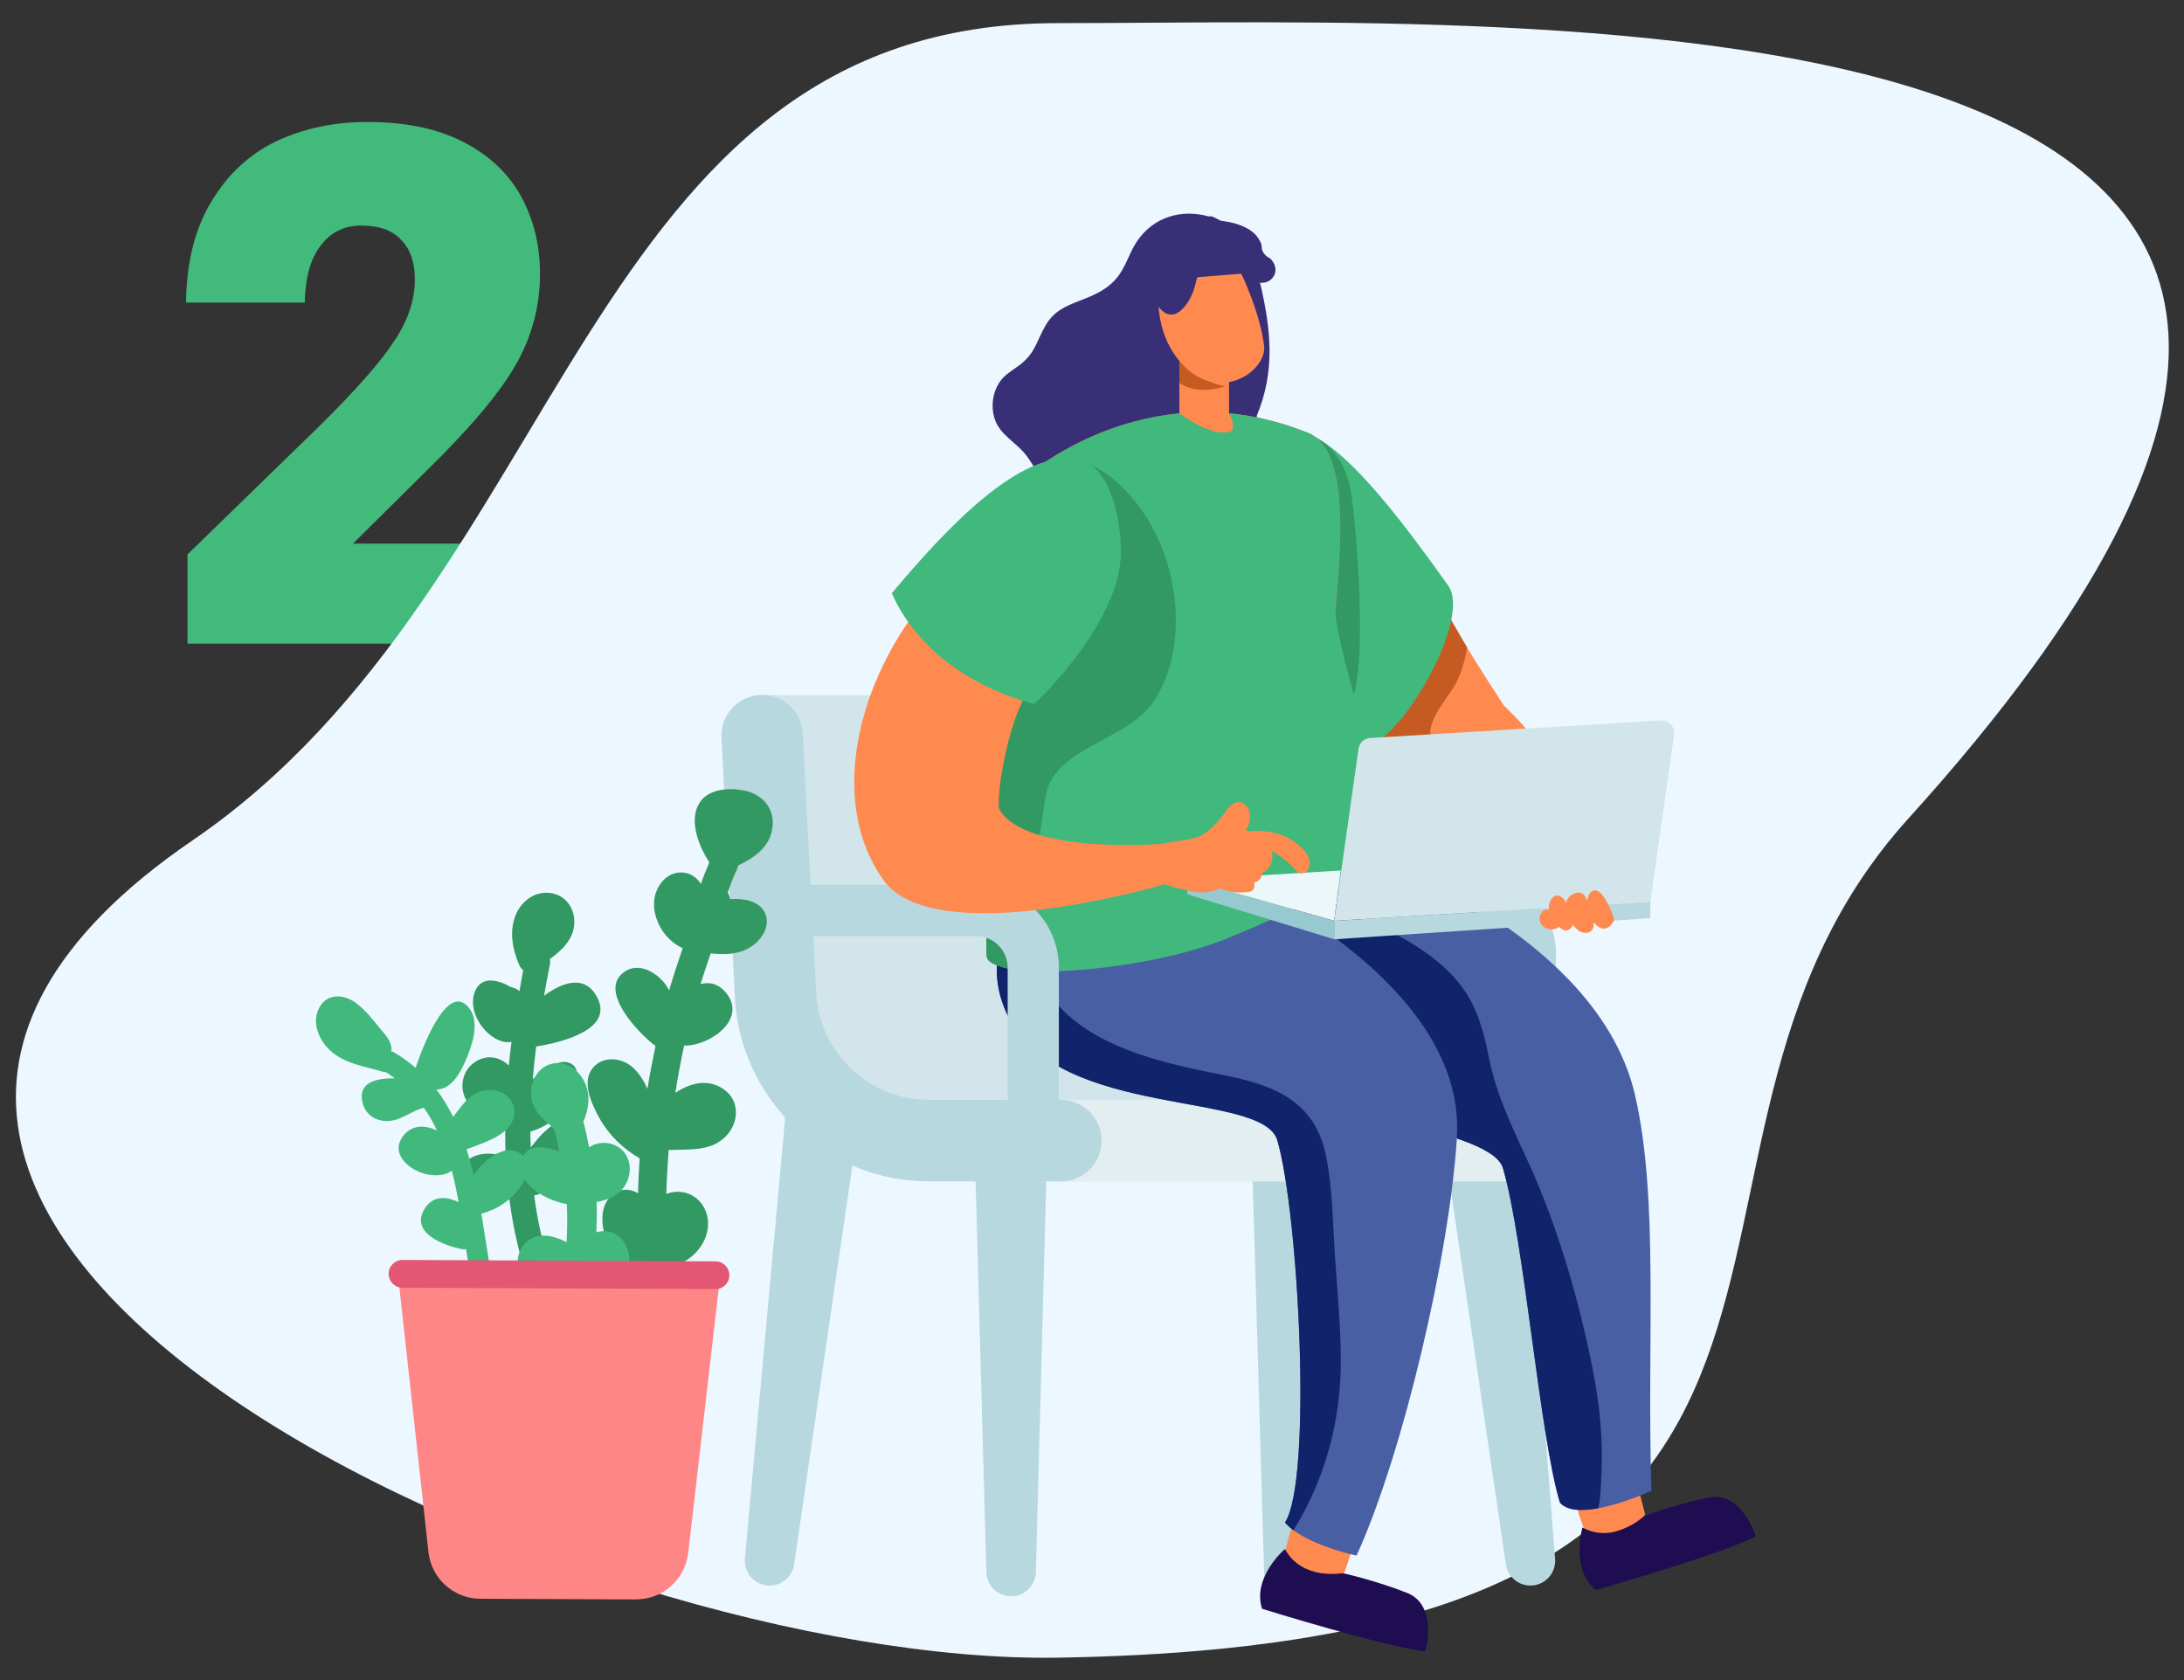 <?xml version="1.0" encoding="UTF-8"?>
<svg xmlns="http://www.w3.org/2000/svg" viewBox="0 0 390 300">
  <rect x="0" y="0" width="390" height="300" fill="#333333" stroke="none"/>
  <defs>
    <style>
      .cls-1 {
        fill: #41ba7c;
      }

      .cls-2 {
        fill: #382f77;
      }

      .cls-2, .cls-3, .cls-4, .cls-5, .cls-6, .cls-7, .cls-8, .cls-9, .cls-10, .cls-11, .cls-12, .cls-13, .cls-14, .cls-15, .cls-16, .cls-17, .cls-18 {
        fill-rule: evenodd;
      }

      .cls-3 {
        fill: #495fa3;
      }

      .cls-4 {
        fill: #41b87c;
      }

      .cls-5 {
        fill: #11236a;
      }

      .cls-6 {
        fill: #1f0d52;
      }

      .cls-7 {
        fill: #e35773;
      }

      .cls-8 {
        fill: #c55b22;
      }

      .cls-9 {
        fill: #d1e5ea;
      }

      .cls-10 {
        fill: #ff8a50;
      }

      .cls-11 {
        fill: #ff8686;
      }

      .cls-12 {
        fill: #97c9d1;
      }

      .cls-13 {
        fill: #319961;
      }

      .cls-14 {
        fill: #b7d8df;
      }

      .cls-15 {
        fill: #e3eef1;
      }

      .cls-16 {
        fill: #ff505c;
      }

      .cls-17 {
        fill: #edf7ff;
      }

      .cls-18 {
        fill: #ecf7f9;
      }
    </style>
  </defs>
  <g id="Originaux">
    <path class="cls-1" d="m57.12,76c6.42-6.34,10.83-11.35,13.23-15.03,2.48-3.68,3.73-7.37,3.73-11.05,0-3.08-.81-5.44-2.44-7.07-1.54-1.71-3.9-2.57-7.07-2.57s-5.52,1.2-7.32,3.6c-1.8,2.31-2.74,5.7-2.83,10.15h-21.2c.09-7.19,1.58-13.19,4.5-17.99,2.91-4.88,6.77-8.48,11.56-10.79,4.88-2.31,10.32-3.47,16.32-3.47,6.85,0,12.59,1.2,17.21,3.6,4.62,2.4,8.05,5.65,10.28,9.76,2.23,4.11,3.34,8.69,3.34,13.75,0,5.82-1.46,11.26-4.37,16.32-2.91,5.05-8.14,11.26-15.67,18.63l-13.36,13.23h34.94v17.86H33.48v-15.93l23.64-23Z"/>
  </g>
  <g id="APPROUVED">
    <g>
      <path class="cls-17" d="m188.89,296c-85.33,1.37-256.65-76.2-154.52-145.93C102.14,103.79,103.55,4.13,188.89,4.13s289.81-10.33,151.87,142.06c-54.73,60.47,9.28,147.22-151.87,149.81Z"/>
      <path class="cls-2" d="m225.07,50.76c-.05-.24-.18-.39-.32-.5.33-5.06-3.71-9.61-8.2-11.56-.25-.11-.47-.1-.67-.04-4.86-1.38-9.86.05-12.82,4.39-1.49,2.18-2.05,4.83-3.85,6.83-1.84,2.05-4.04,2.9-6.5,3.85-2.62,1.02-4.55,1.88-6.02,4.42-1.65,2.85-1.79,4.9-4.66,7.07-1.33,1-2.69,1.68-3.61,3.13-1.15,1.8-1.47,4.14-.88,6.2.92,3.19,3.99,4.39,5.84,6.92,1.64,2.24,1.98,3.87,4.81,4.57,3.17.78,6.89-.03,9.99-.68,3.11-.65,5.57-1.14,8.78-.65,2.19.33,4.32,1.09,6.55,1.17,1.32.05,2.42.04,3.65-.54.44-.21.84-.48,1.2-.83,1.02-1.11,2.34-1.69,3.96-1.73,1.88-.9,2.42-1.44,2.6-3.6.13-1.53-.12-3.21-.51-4.91,3.28-7.87,2.61-15.1.67-23.49Z"/>
      <path class="cls-10" d="m276.58,145.38c-1.4,1.72-8.23,4.82-10.11,4.54-12.57-1.83-19.36-12.67-24.31-17.8-.85-.87-1.61-1.77-2.29-2.68-3.37-4.49-4.81-9.27-5.4-13.25-.59-4.05-.31-6.89-.31-6.89,0,0-7.01-34.79.22-31.46,7.27,3.38,16.33,18.35,22.95,29.8.2.33.37.65.57.96.41.72.81,1.41,1.2,2.07,1.02,1.79,1.99,3.47,2.86,4.91,1.87,3.18,6.64,10.48,6.64,10.48,0,0,13.77,12.24,7.98,19.32Z"/>
      <path class="cls-8" d="m266.72,139.02c-4.25-1.33-10.58-2.1-11.28-7.65-.41-3.31,3.48-7.04,4.81-9.87.89-1.86,1.39-3.86,1.72-5.91-.87-1.44-1.83-3.12-2.85-4.91-.39-.66-.78-1.35-1.2-2.07-3.13,1.98-5.99,6.74-7.47,8.83-2.9,4.05-8.23,8.65-8.3,14.06,0,.22,0,.44.02.63,4.95,5.12,12.85,9.5,25.42,11.33,1.87.29,3.51-.65,4.9-2.38-1.37-1.24-4.29-1.61-5.77-2.07Z"/>
      <path class="cls-4" d="m234.18,109.3s-.28,2.83.31,6.89c.68,4.72,2.52,11.07,7.31,16.47,4.89,5.51,21.61-21.34,16.81-28.09-7.31-10.27-17.06-23.41-24.21-26.73-7.23-3.33-.22,31.46-.22,31.46Z"/>
      <path class="cls-13" d="m235.39,78.36s4.8,2.37,5.89,9.73c1.09,7.36,2.54,27.59.67,35.16-1.49,6.02-1.87,7.14-1.92,7.15,0,0,0,0-.01,0l-4.28-6.36s-4.58-7.07-3.88-8.75c.71-1.67,3.53-36.92,3.53-36.92Z"/>
      <path class="cls-14" d="m277.85,203.68h-9.14v-33.35c0-3.09-2.52-5.61-5.61-5.61h-33.04v-9.15h33.04c8.13,0,14.75,6.62,14.75,14.76v33.35Z"/>
      <path class="cls-14" d="m273.7,283.11c2.39-.23,4.16-2.32,4-4.71l-6.28-80.56-14.31,1.34,11.78,80.04c.29,2.38,2.42,4.11,4.81,3.88Z"/>
      <path class="cls-14" d="m230.06,285.03c2.4.05,4.4-1.83,4.51-4.22l2.82-92.78-14.37-.3,2.71,92.89c.01,2.4,1.94,4.36,4.33,4.41Z"/>
      <path class="cls-14" d="m137.01,283.11c-2.39-.23-4.16-2.32-4-4.71l9.29-101.69,14.31,1.35-14.79,101.17c-.29,2.38-2.42,4.11-4.81,3.88Z"/>
      <path class="cls-14" d="m180.65,285.03c-2.4.05-4.4-1.83-4.51-4.22l-2.81-101.82,14.36-.29-2.71,101.93c-.01,2.4-1.93,4.36-4.33,4.41Z"/>
      <path class="cls-9" d="m287.76,203.68c0,4.02-3.25,7.28-7.27,7.28h-91.05s-1.67-.52-4.35-1.36c-10.93-3.48-38.85-12.59-40.71-15.51-2.31-3.64-8.85-69.96-8.85-69.96h91.05c4.01-.32,7.51,2.67,7.83,6.68l2.42,47.08c.82,10.37,9.62,18.51,20.03,18.51h23.64c4.02,0,7.27,3.25,7.27,7.28Z"/>
      <path class="cls-15" d="m287.76,203.67c0,4.03-3.25,7.28-7.27,7.28h-95.4v-14.56h95.4c4.02,0,7.27,3.25,7.27,7.28Z"/>
      <path class="cls-14" d="m189.44,210.95h-23.64c-17.94,0-33.1-14.02-34.52-31.93l-2.43-47.08c-.32-4.01,2.67-7.51,6.67-7.83,4-.32,7.5,2.67,7.82,6.68l2.43,47.08c.82,10.39,9.62,18.52,20.03,18.52h23.64c4.02,0,7.27,3.26,7.27,7.28s-3.26,7.28-7.27,7.28Z"/>
      <path class="cls-10" d="m290.65,261.84c-1.2-.77-10.01,3.17-9.92,3.75.28,1.77,2,8.35,3.16,8.91,1.12.54,10.21-2.54,9.84-4.23-.32-1.46-1.93-7.68-3.08-8.42Z"/>
      <path class="cls-6" d="m282.58,272.75s-2.19,7.44,2.4,11.17c0,0,22.28-6.33,28.57-9.58,0,0-2.54-8.16-8.45-6.94-5.91,1.22-11.53,3.32-11.53,3.32,0,0-5.37,5.13-10.99,2.03Z"/>
      <path class="cls-3" d="m209.01,180.4c5.79,11.47,26.51,16.13,41.88,20.19,9.21,2.44,16.51,4.66,17.49,8.02,3.83,13.13,6.53,47.64,10.17,59.71,1.3,1.5,4.03,1.53,6.86,1,4.58-.83,9.48-3.12,9.48-3.12-.83-26.9,1.39-51.99-2.92-70.65-7.23-31.35-54.64-45.67-54.64-45.67-8.32-9.11-38.46,10.42-28.31,30.52Z"/>
      <path class="cls-10" d="m242.15,271.87c-.58-1.3-10.12-2.82-10.36-2.28-.73,1.64-2.88,8.09-2.21,9.19.64,1.07,9.94,3.45,10.55,1.84.53-1.4,2.58-7.49,2.02-8.74Z"/>
      <path class="cls-5" d="m224.19,174.32c4.9,5.1,10.74,9.24,15.77,14.21,3.88,3.81,7.52,7.85,10.94,12.05,9.21,2.44,16.51,4.66,17.49,8.02,3.83,13.12,6.53,47.64,10.17,59.71,1.31,1.5,4.03,1.53,6.86,1,.44-2.07.46-4.32.57-6.32.28-6.26-.39-12.54-1.61-18.66-2.44-12.23-6.18-25.18-11.35-36.54-2.9-6.37-5.71-11.88-7.12-18.81-.91-4.51-2.02-8.96-4.83-12.73-7.1-9.44-19.69-12.08-29.03-18.53-.09-.07-.2-.09-.28-.13-.07-.55-.5-1.03-1.18-.83-9.1,2.55-13.52,10.07-6.38,17.55Z"/>
      <path class="cls-6" d="m229.45,276.6s-5.9,5.04-4.08,10.67c0,0,22.12,6.88,29.16,7.58,0,0,2.32-8.22-3.29-10.43-5.61-2.21-11.47-3.52-11.47-3.52,0,0-7.29,1.36-10.32-4.31Z"/>
      <path class="cls-3" d="m180.07,181.56c9.26,18.36,45.41,13.12,48.02,22.06,3.83,13.13,6.31,60.63,1.37,68.26.43.48.94.94,1.52,1.37,4.09,3.01,11.26,4.53,11.26,4.53,8.34-18.29,16.66-53.98,17.92-74.67,1.96-32.09-51.79-52.08-51.79-52.08-6.79-7.43-28.14,4.23-30.21,19.68-.48,3.49.04,7.15,1.89,10.84Z"/>
      <path class="cls-5" d="m180.07,181.56c9.26,18.36,45.41,13.12,48.02,22.06,3.83,13.13,6.31,60.63,1.37,68.26.43.48.94.94,1.52,1.37,5.66-9.18,8.47-19.47,8.45-30.39-.02-6-.59-11.97-1-17.94-.44-6.06-.42-12.39-1.61-18.36-2-10.14-9.47-12.86-18.73-14.67-13.05-2.55-28.9-6.17-33.82-20.21.74-.48.67-1.9-.46-2.01-2.05-.2-3.99.22-5.64,1.04-.48,3.49.04,7.15,1.89,10.84Z"/>
      <path class="cls-16" d="m246.23,152.85c-.33,1.02-14.56,9.18-22.5,12.17-13.77,5.18-37.06,9.21-43.02,8.07-2.44-.46-4.01-1.11-4.38-1.9-1.15-2.49,2.82-26.68,2.34-42.76-.09-3.12-.15-6.28-.15-9.37-.09-16.18,1.05-31.33,4.7-34.14.83-.65,1.79-1.33,2.85-2.05,1.59-1.09,3.44-2.22,5.53-3.31,3.27-1.72,7.1-3.31,11.39-4.4,6.6-1.72,14.29-2.29,22.74-.35,0,0,0,.02.02.02,2.05.46,4.14,1.07,6.27,1.87.5.17,1,.37,1.53.57,7.14,2.88,6.12,18.44,4.97,31.5-.52,6.06-1.07,11.58-.85,15.02.09,1.16.22,2.31.44,3.44,1.61,9.61,6.93,18.62,8.12,25.62Z"/>
      <path class="cls-4" d="m249.28,153.21c-.33,1.02-19.06,9.81-29.67,14.17-13.61,5.59-32.93,6.84-38.89,5.71-2.44-.46-4.01-1.11-4.38-1.9-1.15-2.49,2.82-26.68,2.34-42.76-.09-3.12-.15-6.28-.15-9.37-.09-16.18,1.04-31.33,4.7-34.14.83-.65,1.78-1.33,2.85-2.05,1.59-1.09,3.44-2.22,5.53-3.31,3.27-1.72,7.1-3.31,11.39-4.4,6.6-1.72,14.29-2.29,22.73-.35,0,0,0,.02.02.02,2.05.46,4.14,1.07,6.27,1.87.5.17,1,.37,1.52.57,7.15,2.88,6.12,18.44,4.97,31.5-.52,6.06,12.32,43.72,10.76,44.44Z"/>
      <path class="cls-10" d="m219.47,66.8v6.99s1.65,3.03,0,3.36c-3.63.73-8.87-3.36-8.87-3.36v-10.68l8.87,3.68Z"/>
      <path class="cls-8" d="m210.6,68.39v-4.72s3.93,5,8.28,5.25c0,0-4.66,1.89-8.28-.53Z"/>
      <path class="cls-10" d="m221.65,48.86s3.27,6.63,4.08,12.81c.58,4.39-7.44,10.17-13.97,4-6.53-6.18-4.72-15.62-4.72-15.62l14.61-1.18Z"/>
      <path class="cls-13" d="m205.91,125.38c7.3-10.55,4.69-30.2-7.26-39.94-3.37-2.74-6.36-3.36-6.88-3.16.43.17,4.31,5.67,3.99,6.33-4.12,8.5-7.5,14.16-12.64,22.1-1.85,2.86-3.38,5.56-4.59,8.35,0,3.1.06,6.26.15,9.37.48,16.09-3.49,40.28-2.34,42.77.37.78,1.94,1.44,4.38,1.9,2.15-6.63,5.02-23.73,5.89-30.41,1.22-9.31,14.31-10.13,19.3-17.31Z"/>
      <path class="cls-14" d="m189.08,206.12h-9.14v-33.35c0-3.09-2.52-5.61-5.61-5.61h-33.04v-9.15h33.04c8.13,0,14.75,6.62,14.75,14.76v33.35Z"/>
      <path class="cls-10" d="m157.71,157.09c9.26,13,50.34.78,50.34.78l-.58-7.19s-24.17,1.97-28.97-6.07c-.87-1.46,1.68-18.15,6.17-22.47,2.01-1.92,4.12-3.82,5.95-5.41,4.44-3.88,7.64-9.07,8.64-14.89.98-5.58.18-10.29-1.18-13.97-1.87-5.13-8.34-6.76-12.56-3.32-8.13,6.63-21.22,23.63-21.55,24.04-11.61,15.19-15.55,35.45-6.26,48.49Z"/>
      <path class="cls-4" d="m184.69,125.73c1.85-1.77,13.48-13.18,15.27-24.53.81-5.16-.79-17.62-7.21-19.11-10.28-2.38-24.02,12.56-33.5,23.84,4.35,9.82,13.89,16.69,25.44,19.8Z"/>
      <path class="cls-18" d="m239.41,155.44l-27.29,1.65,26.12,7.33,1.17-8.98Z"/>
      <path class="cls-12" d="m212.12,157.09l-.14,2.59,26.27,8.04v-3.3s-26.13-7.33-26.13-7.33Z"/>
      <path class="cls-14" d="m294.71,161.01l-56.47,3.42v3.3s56.46-3.78,56.46-3.78v-2.94Z"/>
      <path class="cls-9" d="m294.71,161.01l-56.47,3.42,4.35-30.71c.14-1.06,1.01-1.88,2.08-1.94l51.93-3.14c1.4-.08,2.53,1.13,2.35,2.52l-4.24,29.85Z"/>
      <path class="cls-10" d="m228.59,149.01c-1.72-.58-3.6-.72-5.49-.59-.24-.07-.45-.07-.68-.11.12-.21.28-.4.37-.61.62-1.36.71-3.64-.96-4.32-1.77-.72-2.89,1.54-3.8,2.63-1.06,1.27-2.28,2.52-3.75,3.3-1.5.62-3.14.73-4.73,1.01-1.14.2-3.02.26-3.72,1.39-.56.9-.57,2.77-.32,3.78.31,1.28,1.43,1.87,2.54,2.38.71.33,1.83.7,2.99.88,1.83.54,3.74.87,5.61.34.41-.12.78-.28,1.15-.46,1.65.69,3.4.91,5.23.63.87-.13,1.13-.96.9-1.62.37-.11.71-.28.97-.55.32-.33.43-.73.45-1.13.36-.2.69-.44.92-.68.99-1.04,1.14-2.32.77-3.32,1.7.82,3.17,2.14,4.5,3.58.67.73,1.71.44,2.1-.4,1.25-2.74-2.91-5.41-5.04-6.13Z"/>
      <path class="cls-10" d="m274.97,163.7c.1-.53.6-1.46,1.4-1.31.1.02.18.05.26.1-.06-.37-.06-.74.03-1.11.19-.79.96-1.94,2.03-1.28.43.26.75.64,1.01,1.07.16-.7.59-1.31,1.47-1.64,1.28-.48,1.89.33,2.23,1.28.21-.95.77-2.33,2.02-1.64.7.38,1.17,1.3,1.53,1.91.52.88.9,1.79,1.18,2.74.01.03.01.07.01.11.09.09.14.24.08.4-.39,1-1.61,2.05-2.8,1.15-.3-.23-.59-.51-.85-.81.09.9-.12,1.69-1.11,1.88-1.04.21-1.91-.52-2.55-1.4,0,.02,0,.04-.02.06-.28.4-.64.94-1.28.93-.5,0-.92-.36-1.27-.73-.02.11-.07.21-.16.26-1.62.89-3.52-.37-3.22-1.96Z"/>
      <path class="cls-13" d="m106.67,178.14c-2.17-4.2-6.2-2.79-9.52-.33.33-1.86.67-3.71,1.04-5.57.07-.36.06-.68,0-.98,2.18-1.62,4.3-3.57,4.37-6.49.07-2.61-1.56-4.91-4.19-5.3-2.67-.39-5.04,1.23-6.14,3.59-1.39,3-.75,6.42.52,9.33.18.39.42.65.68.84-.24,1.25-.44,2.5-.66,3.74-.48-.39-1.01-.6-1.55-.72-2.34-1.35-5.2-1.98-6.36.68-1.5,3.44,1.45,8.01,4.78,9.02.63.19,1.19.18,1.7.09-.18,1.41-.34,2.81-.48,4.22-1.43-1.37-3.46-1.97-5.48-.95-2.9,1.45-3.66,5.13-1.76,7.68,1.22,1.64,4.43,3.6,6.63,2.79-.06,2.21-.04,4.42.05,6.63-1.9-.36-3.79-.72-5.65.07-1.79.77-3.16,2.41-3.06,4.45.1,1.85,1.4,3.48,3.15,4.03.91.29,1.92.28,2.83,0,.46-.15.88-.35,1.28-.61.15-.12.3-.24.46-.35.18-.09.3-.17.4-.24.43.12.84.1,1.2-.06.53,4.24,1.37,8.48,2.65,12.7.84,2.77,5.19,1.59,4.34-1.2-1.19-3.92-2-7.84-2.51-11.76.27-.02.54-.09.82-.21,3.59-1.56,11.33-7.03,7.5-11.66-2.86-3.46-6.37-.06-8.93,3.33-.03-.94-.08-1.88-.08-2.83,4.74-1.34,7.9-5.4,8.28-10.27.15-1.88-1.98-2.58-3.39-1.95-1.63.74-3.09,1.73-4.46,2.84.17-1.94.37-3.88.62-5.82,4.75-.77,13.84-3.07,10.91-8.74Z"/>
      <path class="cls-13" d="m130.35,160.56c-.03-.43-.19-.82-.39-1.17.49-1.5,1.07-2.96,1.75-4.42.06-.14.07-.31.12-.45,2.89-1.37,5.63-3.26,6.1-6.68.49-3.51-1.8-6.06-5.14-6.7-2.91-.55-6.72-.25-8.15,2.7-1.5,3.12.19,7.31,2.03,10.16-.55,1.27-1.08,2.54-1.51,3.85-.23-.38-.52-.75-.94-1.1-1.85-1.57-4.45-1.14-5.97.66-3.25,3.85-.62,9.97,3.55,11.84.04.02.08.01.12.03-.87,2.52-1.7,5.04-2.43,7.58-.28-.53-.6-1.05-1-1.52-1.57-1.83-4.37-3.37-6.7-1.99-5.37,3.18,2.11,11.07,5.27,13.43-.54,2.54-1.04,5.09-1.44,7.65-.64-1.44-1.47-2.78-2.63-3.83-2.13-1.92-5.75-2.11-7.43.51-1.6,2.5.22,6.27,1.47,8.53,1.68,3.03,4.22,5.47,7.2,7.2-.14,2.07-.25,4.15-.29,6.23-1.48-.89-3.34-.93-4.82.48-2.13,2.02-1.76,5.58-.72,8.04.99,2.34,2.72,4.09,4.89,5.2.17.21.26.43.46.63.19.18.41.21.62.32.06.74.07,1.47.14,2.21.3,3.23,5.37,3.26,5.07,0-.12-1.3-.16-2.58-.25-3.88,3.45-.11,6.68-3.39,7.06-6.77.5-4.47-3.36-7.62-7.4-6.11.06-2.64.22-5.26.42-7.88.11,0,.19.04.31.04,3.68-.16,7.61.28,10.25-2.84,1.93-2.29,2.05-5.81-.43-7.77-2.84-2.24-6.12-1.47-8.94.4.44-2.83.96-5.65,1.57-8.45,4.33.17,11.22-4.51,7.63-9.22-1.39-1.82-3.04-2.18-4.7-1.75.56-1.84,1.18-3.66,1.82-5.48,2.43.26,4.85.24,7.03-1.09,2.01-1.22,3.76-3.78,2.63-6.16-1.06-2.23-4.02-2.62-6.24-2.43Z"/>
      <path class="cls-4" d="m92.71,205.85c-2.15-1.28-4.63.3-6.22,1.74-.74.67-1.36,1.45-1.92,2.28-.37-1.57-.77-3.13-1.26-4.64,2.46-.97,5.44-1.83,7.28-3.68,1.52-1.52,1.77-3.96.24-5.57-1.53-1.6-3.95-1.76-5.84-.77-1.81.95-2.82,2.7-4.07,4.22-.86-1.7-1.81-3.35-2.98-4.86,2.58-.12,4.1-2.68,5.14-5.04,1.11-2.51,2.64-6.76.85-9.31-3.6-5.1-7.94,5.16-9.71,10.46-1.21-1.03-2.51-1.99-3.99-2.84-.14-.08-.28-.1-.42-.14.03-.14.12-.26.11-.4-.07-1.52-1.23-2.64-2.15-3.77-1.24-1.54-2.55-3.16-4.12-4.37-2.23-1.72-5.4-1.87-6.76,1.01-1.22,2.58.11,5.6,2.06,7.4,2.65,2.44,6.28,2.86,9.59,3.85.13.04.24.02.37.03.56.34,1.07.72,1.59,1.1-3.34-.06-6.86.74-5.67,4.67.59,1.92,2.36,2.99,4.31,2.96,2.47-.03,4.26-1.82,6.55-2.37.91,1.27,1.67,2.64,2.35,4.06-2.09-.97-4.45-1.14-6.08,1.02-2.16,2.86.56,5.51,3.22,6.5,1.66.62,4.14.76,5.49-.37.49,1.85.88,3.74,1.23,5.65-2.26-1.11-4.81-1.25-6.27,1.52-2.17,4.15,3.84,6.23,6.77,6.85.29.06.57.05.83,0,.26,1.79.52,3.55.81,5.27.4,2.37,4,1.36,3.61-.99-.59-3.47-1.09-7.07-1.7-10.65.06-.01.12.01.18,0,2.62-.72,4.92-2.21,6.56-4.4,1.39-1.86,2.57-4.92.02-6.43Z"/>
      <path class="cls-4" d="m106.49,220.05c.05-1.81.14-3.62.04-5.42,1.73-.31,3.38-.88,4.59-2.28,1.38-1.6,1.78-4.02.79-5.91-1.02-1.94-3.32-2.75-5.39-2.19-.51.14-.92.38-1.33.62-.3-1.44-.54-2.88-.94-4.31-.03-.09-.08-.14-.11-.22,1-2.22,1.35-4.74.3-7.01-1.06-2.28-3.4-4.05-6.02-3.35-2.46.66-3.76,3.24-3.58,5.65.19,2.47,1.93,4.16,3.77,5.59.11.27.26.53.46.75,0,0,0,0,0,.01.34,1.22.54,2.44.81,3.66-2.86-1.11-6.44-1.48-6.85,2.21-.44,3.97,4.95,6.63,8.16,7.15,0,0,.01,0,.02,0,.13,2.26.09,4.54-.04,6.82-2.94-1.6-6.75-2.06-8.36,1.7-.76,1.77-.33,3.68.92,5.12,1.46,1.67,3.68,1.86,5.22,3.32.75.71,1.61.83,2.39.64.28.19.61.3.93.39.55.38,1.27.55,2.12.33,4.45-1.13,9.74-5.74,7.43-10.85-.93-2.07-3.13-3.14-5.33-2.42Z"/>
      <path class="cls-11" d="m113.55,285.6l-27.79-.12c-4.75-.02-8.73-3.61-9.25-8.34l-5.46-49.69,57.57.25-5.73,49.61c-.55,4.74-4.56,8.31-9.33,8.28Z"/>
      <path class="cls-7" d="m127.75,230.18l-55.88-.24c-1.37,0-2.47-1.12-2.47-2.49,0-1.37,1.12-2.47,2.49-2.47l55.88.25c1.37,0,2.47,1.12,2.47,2.49,0,1.37-1.12,2.47-2.49,2.47Z"/>
    </g>
    <path class="cls-2" d="m227.1,46.42c-.33-.36-.85-.53-1.17-.89-.98-1.11-.36-1.32-.83-2.27-.4-.82-.84-1.41-1.59-1.96-1.92-1.42-4.52-1.86-6.87-1.99-.74-.04-6.19,2.17-7.54,3.26-2.68,2.15-4.34,6.59-3.35,9.9.78,2.59,2.97,5.17,5.35,2.75,1.82-1.85,2.27-3.95,2.83-6.34.2-.88.41-1.61.71-2.24,1.66-1.2,3.59-1.81,5.39-1.29.32.57.49,1.34.77,1.9.43.84,1.02,1.59,1.77,2.18,1.16.92,2.96,1.58,4.28.56,1.19-.92,1.16-2.5.22-3.54Z"/>
  </g>
</svg>